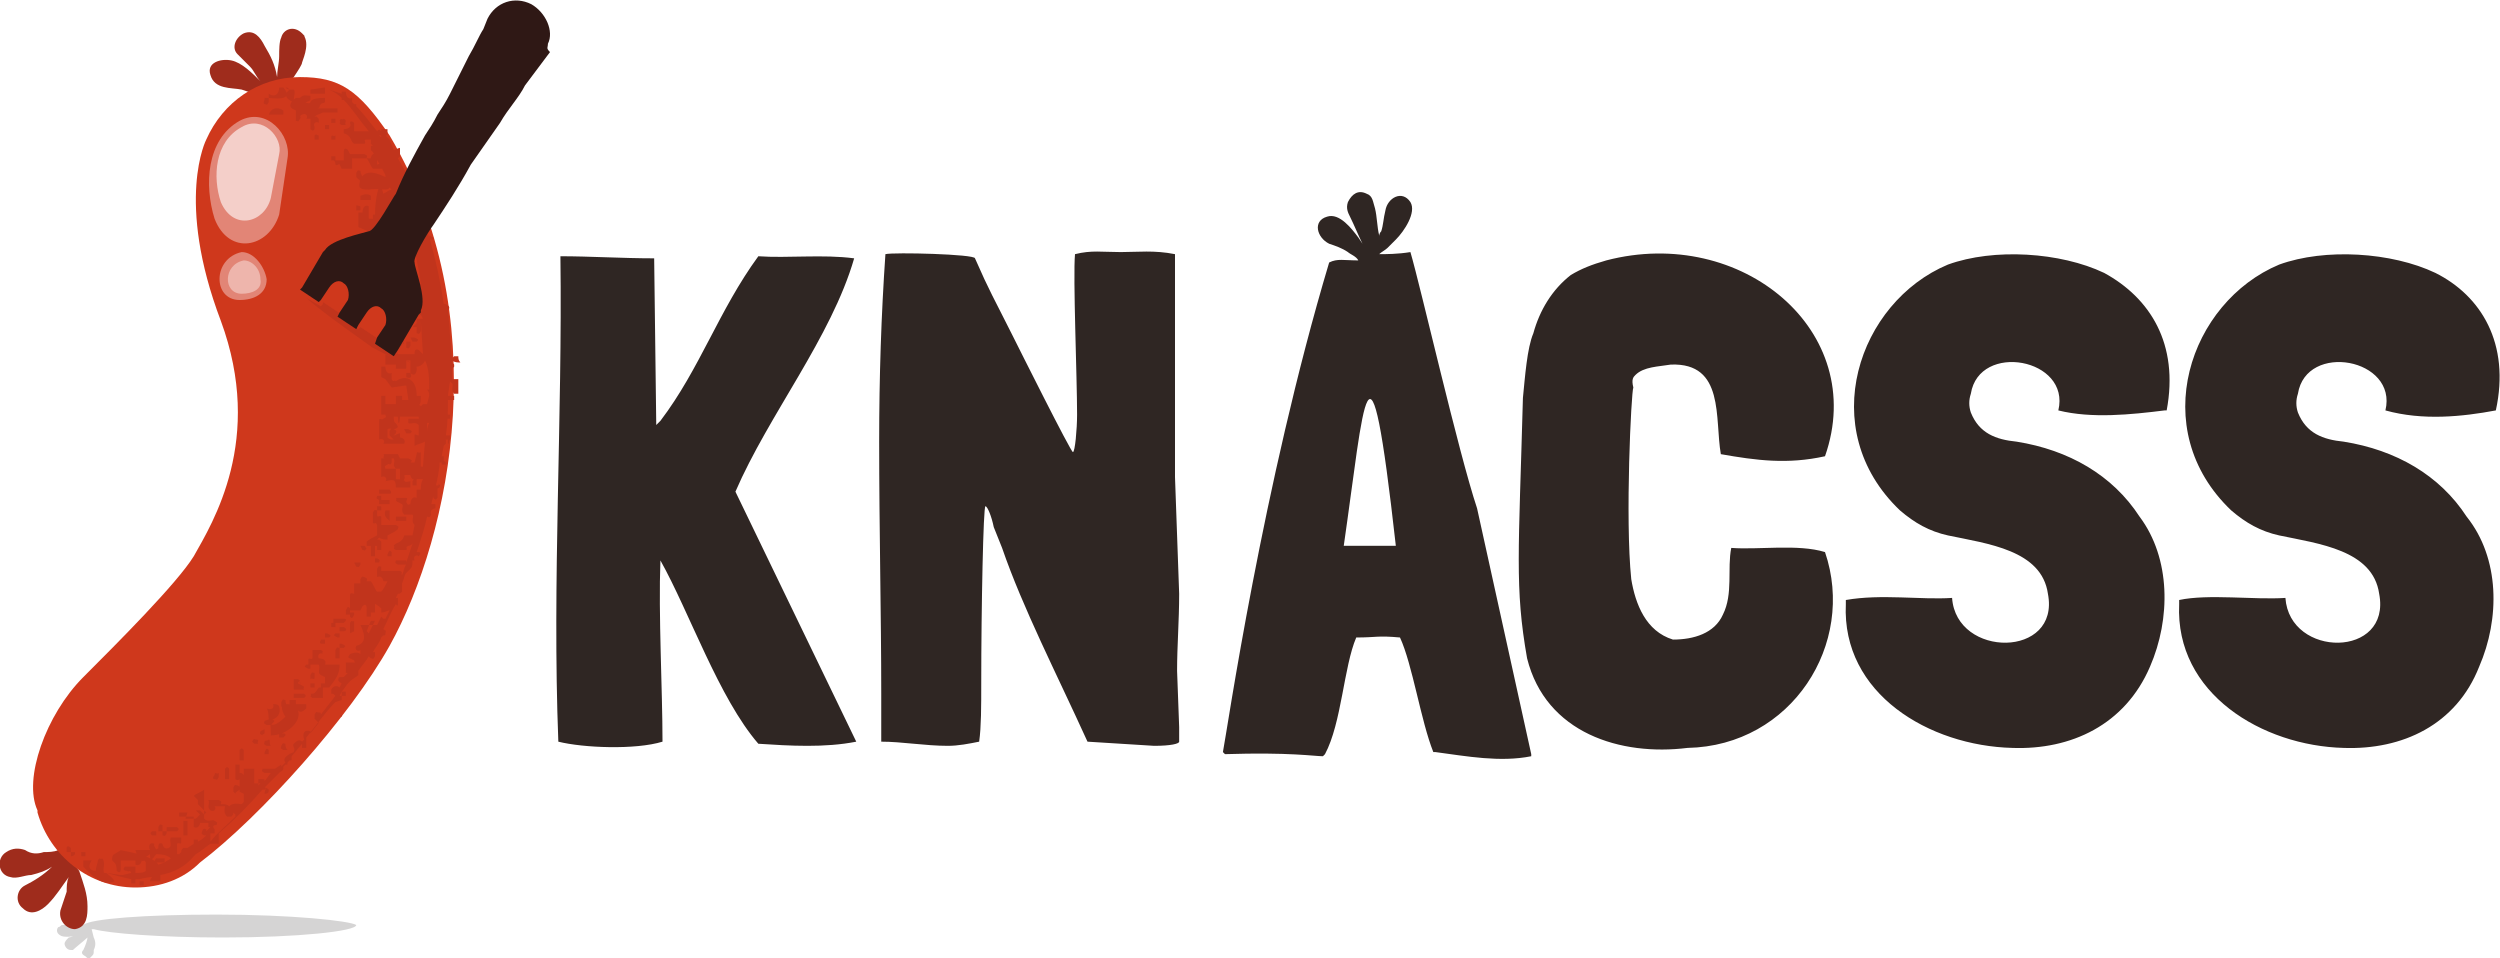<?xml version="1.0" encoding="utf-8"?>
<!DOCTYPE svg PUBLIC "-//W3C//DTD SVG 1.1//EN" "http://www.w3.org/Graphics/SVG/1.1/DTD/svg11.dtd">
<svg version="1.1" xmlns="http://www.w3.org/2000/svg" xmlns:xlink="http://www.w3.org/1999/xlink" x="0px" y="0px"
	 width="120px" height="46px" viewBox="244 375.1 120 46" style="enable-background:new 244 375.1 120 46;" xml:space="preserve">
<path style="fill:#D5D4D4;" d="M254.4,419c-3.4,0-6.1,0.2-6.4,0.5c-0.1-0.1-1,0-1,0c-0.1,0-0.1,0.1-0.2,0.1
	c-0.1,0.1-0.1,0.3,0.1,0.4c0.1,0.1,0.7,0.1,0.9-0.1l0.1-0.1l-0.2,0.1c-0.1,0.1-0.3,0.2-0.4,0.2c-0.1,0.1-0.2,0.2-0.2,0.3
	c0,0.1,0.1,0.3,0.3,0.3h0.1c0.1-0.1,0.6-0.5,0.7-0.6c0,0.1-0.1,0.4-0.2,0.6c-0.1,0.1-0.1,0.2,0.1,0.3c0.1,0.1,0.1,0.1,0.2,0.1
	l0.1-0.1c0.1-0.1,0.1-0.1,0.1-0.3c0.1-0.2,0.1-0.4,0-0.6l-0.1-0.4h0.1c0.7,0.2,3.2,0.4,6.2,0.4c3.6,0,6.4-0.3,6.4-0.6
	C260.8,419.3,258,419,254.4,419"/>
<path style="fill:#9F2C1C;" d="M247.8,416.9c-0.1-0.1-0.9-1.2-1-1c-0.2,0.1-0.5,0.1-0.7,0.1c-0.3,0.1-0.6,0.1-0.9-0.1
	c-0.3-0.1-0.6-0.1-0.9,0.1c-0.5,0.3-0.4,1.1,0.2,1.2c0.3,0.1,0.7-0.1,1-0.1c0.4-0.1,0.7-0.2,1-0.4c-0.4,0.4-0.9,0.7-1.3,0.9
	c-0.4,0.2-0.5,0.8-0.1,1.1c0.4,0.4,0.9,0.1,1.2-0.2c0.4-0.4,0.7-0.9,1-1.3c-0.1,0.2-0.1,0.5-0.1,0.7l-0.3,0.9
	c-0.1,0.5,0.3,0.9,0.7,0.9c0.6-0.1,0.6-0.7,0.6-1.1C248.2,418,248,417.5,247.8,416.9z M258.5,376.7c-0.4-0.4-0.9-0.2-1,0.2
	c-0.1,0.2-0.1,0.6-0.1,0.9c0,0.3-0.1,0.7-0.1,1c-0.1-0.6-0.3-1-0.6-1.5c-0.2-0.4-0.5-0.8-1-0.6c-0.4,0.2-0.6,0.7-0.3,1l0.6,0.6
	c0.2,0.2,0.3,0.5,0.5,0.7c-0.4-0.4-0.9-0.9-1.4-1c-0.5-0.1-1.2,0.1-1,0.7c0.2,0.7,1,0.6,1.5,0.7l0.3,0.1c0.1,0.1,2-0.4,2.2-0.7
	c0.2-0.3,0.4-0.6,0.4-0.7C258.6,377.8,258.9,377.1,258.5,376.7C258,376.3,259,377.2,258.5,376.7z"/>
<path style="fill:#2F2623;" d="M285,387.5c-1.5-0.2-3.2,0-4.6-0.1c-1.9,2.6-2.8,5.4-4.7,7.9c-0.1,0.1-0.2,0.2-0.2,0.2l-0.1-8
	c-1.5,0-3.1-0.1-4.5-0.1c0.1,7.8-0.4,15.6-0.1,23.3c1.2,0.3,3.7,0.4,5,0c0-2.5-0.2-6.1-0.1-8.7c1.4,2.5,2.8,6.6,4.7,8.8
	c1.5,0.1,3.2,0.2,4.7-0.1l-5.8-12C280.9,395,283.9,391.3,285,387.5z M300.4,398v-10.7c-1-0.2-1.8-0.1-2.6-0.1
	c-0.9,0-1.4-0.1-2.2,0.1c-0.1,1.1,0.1,5.9,0.1,7.7c0,0.7-0.1,1.8-0.2,1.8c-0.1,0-2.6-5-2.9-5.6c-0.9-1.8-1.1-2.1-1.8-3.7
	c0-0.2-3.9-0.3-4.3-0.2c-0.2,2.9-0.3,5.9-0.3,9c0,4.2,0.1,8.3,0.1,12.1v2.3c1,0,2.1,0.2,3.2,0.2c0.5,0,1-0.1,1.5-0.2
	c0.1-0.7,0.1-1.7,0.1-2.8c0-3.7,0.1-8.5,0.2-8.5c0.1,0,0.3,0.5,0.4,1l0.4,1c1,2.9,2.6,6,4.1,9.3l3.2,0.2c0.8,0,1.2-0.1,1.2-0.2v-0.7
	l-0.1-2.7c0-1.2,0.1-2.4,0.1-3.7L300.4,398C300.5,398,300.4,398,300.4,398z M311.7,387.2c-0.6,0.1-1.2,0.1-1.5,0.1
	c0.1-0.1,0.3-0.2,0.4-0.3c0.1-0.1,0.3-0.3,0.4-0.4c0.4-0.4,1-1.3,0.7-1.8c-0.4-0.6-1.1-0.2-1.2,0.4c-0.1,0.4-0.1,0.7-0.2,1
	c-0.1,0.1-0.1,0.2-0.1,0.3v-0.1c-0.1-0.4-0.1-0.9-0.2-1.3c-0.1-0.3-0.1-0.6-0.4-0.7c-0.4-0.2-0.7,0-0.9,0.4c-0.1,0.3,0,0.5,0.1,0.7
	c0.2,0.4,0.4,0.9,0.6,1.3l-0.2-0.3c-0.3-0.4-0.9-1.2-1.5-1c-0.7,0.2-0.5,1,0.1,1.3c0.3,0.1,0.6,0.2,0.9,0.4c0.1,0.1,0.4,0.2,0.5,0.4
	c-0.7,0-1-0.1-1.4,0.1c-3.2,10.7-4.9,22.5-5.1,23.5c0.1,0.1,0.1,0.1,0.1,0.1c3.1-0.1,4.3,0.1,4.7,0.1l0.1-0.1
	c0.8-1.5,0.9-4.2,1.5-5.6c1,0,1-0.1,2.1,0c0.6,1.3,1,4,1.6,5.5h0.1c1.5,0.2,3.1,0.5,4.6,0.2v-0.1l-2.6-11.8
	C314,396.8,312.2,388.9,311.7,387.2L311.7,387.2z M308.5,401.3c1-6.9,1.2-11.6,2.5,0C310.3,401.3,309.3,401.3,308.5,401.3z
	 M322.5,393.1c0.4-0.4,1.1-0.4,1.7-0.5c2.6-0.1,2.1,2.6,2.4,4.3c1.7,0.3,3.2,0.5,5,0.1c2.1-6-4-11.1-10.5-9.4
	c-0.7,0.2-1.2,0.4-1.7,0.7c-0.9,0.7-1.5,1.7-1.8,2.8c-0.3,0.7-0.4,2.1-0.5,3.1c-0.2,7.4-0.4,9.1,0.2,12.5c0.9,3.6,4.5,4.7,7.7,4.3
	c5-0.1,8.1-5,6.6-9.4c-1.3-0.4-3.2-0.1-4.5-0.2c-0.2,1,0.1,2.2-0.4,3.2c-0.4,0.9-1.4,1.2-2.4,1.2c-1.3-0.4-1.8-1.7-2-2.9
	c-0.3-2.9,0-9,0.1-9.2C322.3,393.3,322.4,393.2,322.5,393.1z M345,388.2c-2.1-1-5.3-1.2-7.5-0.4c-4.3,1.8-6.4,7.9-2.3,11.8
	c0.7,0.6,1.4,1,2.3,1.2c1.9,0.4,4.5,0.7,4.8,2.8c0.6,3.1-4.4,3.1-4.6,0.2c-1.5,0.1-3.4-0.2-5.1,0.1v0.2c-0.2,4.3,4,6.8,8,6.9
	c2.8,0.1,5.4-1.1,6.6-3.9c1-2.3,1-5.2-0.5-7.2c-1.3-2-3.4-3.2-5.9-3.6c-1-0.1-1.8-0.4-2.2-1.4c-0.1-0.3-0.1-0.6,0-0.9
	c0.4-2.5,4.8-1.7,4.2,0.8c1.6,0.4,3.5,0.2,5.1,0h0.1C348.6,391.6,347.2,389.4,345,388.2L345,388.2z M363.8,394.8
	c0.7-3.2-0.7-5.5-2.9-6.6c-2.1-1-5.3-1.2-7.5-0.4c-4.3,1.8-6.4,7.9-2.3,11.8c0.7,0.6,1.4,1,2.3,1.2c1.9,0.4,4.5,0.7,4.8,2.8
	c0.6,3.1-4.3,3.1-4.5,0.2c-1.5,0.1-3.7-0.2-5.1,0.1v0.2c-0.2,4.3,4,6.8,7.9,6.9c2.8,0.1,5.4-1.1,6.5-3.9c1-2.3,1-5.2-0.6-7.2
	c-1.3-2-3.4-3.2-5.9-3.6c-1-0.1-1.8-0.4-2.2-1.4c-0.1-0.3-0.1-0.6,0-0.9c0.4-2.5,4.8-1.7,4.2,0.8
	C360.3,395.3,362.2,395.1,363.8,394.8z"/>
<path style="fill:#CF381C;" d="M262.7,381.6c-1.5-2.2-2.4-2.8-4.3-2.8c-2,0-3.7,1.2-4.5,3c0,0-1.5,2.9,0.7,8.7
	c2.1,5.7-0.4,9.7-1.3,11.3c-0.8,1.3-3.7,4.2-5.3,5.8c-1.8,1.8-2.9,4.9-2.2,6.4v0.1c0.6,2.1,2.5,3.6,4.7,3.6c1.2,0,2.3-0.4,3.1-1.2
	c2.9-2.2,7.2-7,9.1-10.4C265.7,400.7,267.8,390.2,262.7,381.6z"/>
<path style="fill:#CF381C;" d="M256.4,380.1"/>
<path style="fill:#E28576;" d="M255.5,380.9c-1.6,0.9-1.7,3.1-1.2,4.7c0.7,1.8,2.6,1.4,3.1-0.2l0.4-2.7
	C258,381.6,256.8,380.2,255.5,380.9z M255.6,387.2c-1.4,0.3-1.4,2.3-0.1,2.3c0.7,0,1.3-0.3,1.3-1
	C256.7,387.9,256.2,387.2,255.6,387.2z"/>
<path style="fill:#F4CFC9;" d="M257,384.6c-0.3,1.2-1.8,1.6-2.4,0.2c-0.4-1.2-0.3-2.9,1-3.6c1-0.6,2,0.5,1.8,1.3L257,384.6z"/>
<path style="fill:#EEB5AC;" d="M256.5,388.5c0.1,0.5-0.4,0.7-0.9,0.7c-0.9,0-0.9-1.4,0.1-1.6C256.1,387.6,256.5,388,256.5,388.5z"/>
<path style="fill:#2F1815;" d="M264.2,390.1"/>
<path style="fill:#C1341C;" d="M259.6,379.3c-0.1,0-0.6,0.1-0.7,0.1v0.2h0.7V379.3z M264.8,386.5L264.8,386.5l-0.2-0.1v0.2h0.2
	V386.5z M265.4,389.9v-0.2c-0.1,0-0.1-0.1-0.2,0.1c0,0.1-0.1,0.1,0.1,0.2H265.4z M265.4,395.2h0.2V395h-0.2V395.2z M265.4,397.3
	c-0.1-0.1-0.1-0.1-0.2-0.1v0.2h0.2V397.3z M250.9,417.6v-0.2h-0.2v0.2H250.9z M257.7,379.3L257.7,379.3c0.1,0.1,0.2,0.1,0.2,0.1
	C257.8,379.3,257.8,379.3,257.7,379.3z M261.6,403.5C261.6,403.8,261.6,403.5,261.6,403.5z M259.4,380.1c0.1-0.1,0.1,0,0.2-0.1v-0.2
	c-1.1,0-0.4,0.4-1,0.2c-0.2-0.3,0.1-0.2-0.4-0.2c-0.1,0.1-0.4,0.3-0.2,0.5l0.2,0.1v0.5c0.1,0,0.1,0.1,0.2-0.1
	c0.1-0.1-0.1-0.1,0.1-0.2c0.2-0.1,0.3,0.1,0.2,0.2h0.2v0.5c0.1,0.1,0.2,0.1,0.2-0.1c-0.1-0.2,0.1-0.3,0.2-0.2v-0.2
	c-0.1-0.1-0.1-0.1-0.1-0.1h-0.1c0.1-0.1,0.2-0.1,0.4-0.2h0.7v-0.2h-1C259.4,380.3,259.3,380.2,259.4,380.1z M263,392.8h0.5v-0.4
	c-0.2-0.1-0.6-0.1-1-0.3v0.5h0.5V392.8z M263,398.1v-0.5h-0.5c0-0.1-0.1-0.1,0.1-0.2c0.1-0.1,0.1,0.1,0.2-0.1v-0.2h-0.5v0.9
	c0.2-0.1,0.3,0.1,0.2,0.2c0.4-0.1,0.5-0.1,0.5,0.3h0.7v-0.3C263.2,398.3,263.7,398.1,263,398.1z M260.3,407h-0.7
	c0.1-0.2-0.1-0.3-0.3-0.3c-0.1-0.2,0.1-0.3,0.2-0.2c-0.1-0.1,0.1-0.1-0.1-0.2H259v0.4c-0.1,0.1-0.2-0.1-0.2,0.1v0.2h0.5
	c0.1,0.2-0.1,0.4,0.1,0.5l0.2,0.1v0.5h0.2C260.2,407.6,260.3,407.4,260.3,407z M257.7,409.5c-0.9,0.9-0.7-0.2-0.7,0.9
	c0.8,0,1.5-0.7,1.3-1.2c0.1,0.1,0.2,0.1,0.4-0.1v-0.2h-0.5c-0.1,0.1-0.1,0.1-0.1,0.1c-0.1-0.1-0.2-0.1-0.4-0.1h-0.1
	C257.5,409,257.5,409.2,257.7,409.5z M260.1,383c0.1,0.1,0.2-0.1,0.2,0l0.1,0.2h0.5v-0.5h0.7c0.1,0.1,0.2,0.4,0.3,0.5h0.5
	c0.1-0.2-0.1-0.3-0.3-0.2v-0.5c-0.2-0.1-0.3,0.1-0.3,0.2h-0.2c0-0.1,0.1-0.1-0.1-0.2h-0.7l-0.1-0.2c-0.1-0.1-0.2-0.1-0.2,0.1v0.4
	H260C260.1,382.8,260.1,383,260.1,383z M263.3,391.6h0.1c0-0.1-0.1-0.1-0.1-0.2C263.5,391.4,263.3,391.6,263.3,391.6z M263.3,391.6
	l-0.1,0.1C263.2,391.8,263.3,391.7,263.3,391.6z M256.9,379.6v0.2c0.1,0,1.3,0.2,0.7-0.5h-0.2C257.4,379.6,257.2,379.8,256.9,379.6z
	 M256.9,409.7L256.9,409.7c0.4-0.1,0.6-0.3,0.5-0.7c-0.1-0.1-0.1-0.1-0.3-0.1c0.1,0.2-0.1,0.3-0.3,0.2
	C256.9,409.2,256.9,409.7,256.9,409.7z M253,415.2v-0.7h-0.2v0.7L253,415.2z M258.3,407.7h-0.2v0.5h0.5c-0.1-0.1,0.1-0.1-0.1-0.2
	l-0.2-0.1C258.3,407.8,258.5,407.8,258.3,407.7z M258.4,407.9C258.5,407.9,258.3,407.8,258.4,407.9z M258.9,408.4
	c0.1,0.1-0.1,0.1,0.1,0.2h0.5v-0.5h-0.2C259.1,408.4,259.1,408.4,258.9,408.4z M255.5,412.5v-0.7h-0.2v0.7
	C255.3,412.5,255.4,412.6,255.5,412.5z M256.9,380.6h0.7v-0.2C257.3,380.2,257,380.3,256.9,380.6z M264,390.6L264,390.6l-0.2,0.2
	h0.2C264,390.7,264,390.7,264,390.6z M258.1,408.6h0.5c0.1-0.1,0.1-0.1,0-0.2h-0.5V408.6z M263.7,393c0.3,0.3,0.4-0.3,0.2-0.5h-0.2
	V393z M262.7,399.1h-0.5v0.2h0.5V399.1z M262.7,398.6h-0.5v0.2h0.5C262.8,398.8,262.8,398.7,262.7,398.6z M261.8,404v0.5h0.2V404
	C261.9,404,261.9,404,261.8,404z M260.5,404.8H260v0.2h0.5C260.6,404.9,260.7,404.8,260.5,404.8z M261.3,384.7h0.5v-0.2
	c-0.1-0.1-0.3-0.1-0.5,0C261.3,384.5,261.3,384.7,261.3,384.7z M255.7,411.1c-0.1-0.1-0.1-0.1-0.2,0v0.5h0.2V411.1z M260.8,405.5
	l0.2-0.1v-0.5c-0.1,0.1-0.1-0.1-0.2,0.1V405.5z M255,412c-0.1-0.1-0.1-0.1-0.2,0v0.5h0.2V412z M260.3,406.2c-0.1,0-0.1-0.1-0.2,0.1
	v0.4h0.2V406.2z M263.5,399.9H263v0.2h0.5V399.9z M262.7,400.1v-0.5h-0.2C262.4,399.9,262.6,400,262.7,400.1z M264.5,386.4l-0.1,0.1
	h0.1V386.4z M252.5,414.8H252v0.2h0.5C252.6,414.9,252.6,414.9,252.5,414.8z M261.8,401.3v0.5h0.2v-0.5
	C261.9,401.3,261.9,401.3,261.8,401.3z M262.3,401.1c-0.1-0.1-0.1-0.1-0.2-0.1l0.1-0.1c0.1,0.1,0.3,0.1,0.4,0.1v-0.2
	c0.2-0.1,0.4-0.2,0.5-0.3c0-0.1,0.1-0.1-0.1-0.2h-0.7v-0.4c-0.1-0.1-0.2,0.1-0.2-0.1v-0.2c-0.1,0-0.1-0.1-0.2,0.1v0.5
	c0.1,0.1,0.1-0.1,0.2,0.1v0.5c-0.2,0.1-0.4,0.2-0.5,0.3v0.2h0.5v0.2h0.2C262.3,401.3,262.3,401.1,262.3,401.1z M261.5,401.3h-0.2
	l0.1,0.2c0.1,0,0.1,0.1,0.2-0.1C261.5,401.4,261.6,401.4,261.5,401.3z M262.6,401.8h0.2v-0.2c-0.1-0.1-0.1-0.1-0.2,0.1V401.8z
	 M262.2,402.1c0-0.1,0.1-0.1-0.1-0.2H262v0.2C262.1,402.1,262.2,402.1,262.2,402.1z M261.3,402.1H261l0.1,0.2c0.1,0,0.1,0.1,0.2-0.1
	C261.3,402.2,261.3,402.1,261.3,402.1z M260.8,404.3c-0.1-0.1-0.1-0.1-0.2,0.1v0.2h0.2V404.3z M261,404.5h-0.2v0.2
	c0.1,0.1,0.1,0.1,0.2-0.1V404.5z M259.9,405.2h0.2V405h-0.2C259.9,405.1,259.9,405.1,259.9,405.2z M260.5,405.2h-0.2v0.2h0.2
	C260.6,405.4,260.7,405.3,260.5,405.2z M259.6,405.5v0.2h0.2c0.1-0.1,0.1-0.1-0.1-0.2H259.6z M260.3,405.7v-0.2h-0.2
	c-0.1,0.1-0.1,0.1,0.1,0.2H260.3z M259.4,406h0.2v-0.2h-0.2C259.4,405.9,259.3,405.9,259.4,406z M260.3,406v0.2h0.2
	c0.1-0.1,0.1-0.1-0.1-0.2H260.3z M256.7,380.1c0.1,0,0.1,0.1,0.2-0.1v-0.2h-0.2C256.7,380,256.6,380,256.7,380.1z M258.9,407.2V407
	h-0.2c-0.1,0.1-0.1,0.1,0.1,0.2L258.9,407.2L258.9,407.2L258.9,407.2z M259.1,407.4c-0.1,0-0.1-0.1-0.2,0.1v0.2
	c0.1-0.1,0.2,0.1,0.2-0.1C259.1,407.6,259.1,407.5,259.1,407.4z M260.1,380.8h-0.2v0.2h0.2C260.1,381.1,260.1,380.8,260.1,380.8z
	 M260.5,380.8c-0.1,0.1-0.1-0.1-0.2,0.1c0.1,0.1-0.1,0.1,0.1,0.2h0.2C260.5,381,260.7,380.9,260.5,380.8z M258.9,407.9v0.2h0.2v-0.2
	C259,407.9,258.9,407.9,258.9,407.9z M259.4,408.1h0.2v-0.2h-0.2V408.1z M259.6,381.3h0.2v-0.2h-0.2
	C259.6,381.2,259.6,381.2,259.6,381.3z M257.7,408.7c-0.1,0-0.1-0.1-0.2,0.1v0.2l0.1,0.1c0.1,0.1,0.1,0.1,0.2-0.1
	C257.7,408.9,257.7,408.7,257.7,408.7z M257.9,408.7v0.2l0.1,0.1c0.1,0.1,0.1,0.1,0.2-0.1v-0.2H257.9z M259.1,381.6v0.2h0.2v-0.2
	C259.2,381.6,259.2,381.5,259.1,381.6z M259.9,381.8h0.2v-0.2c-0.1,0.1-0.2-0.1-0.2,0.1V381.8z M259.9,382.8h0.2v-0.2h-0.2V382.8z
	 M261.3,383.3c-0.1,0-0.1-0.1-0.2,0.1v0.2l0.1,0.1c0.1,0.1,0.1,0.1,0.2-0.1C261.3,383.4,261.3,383.3,261.3,383.3z M256.7,409.7
	c0,0.1-0.1,0.1,0.1,0.2h0.2l0.1-0.1c0.1-0.1,0.1-0.1-0.1-0.2L256.7,409.7z M261.1,385v0.2h0.2V385C261.2,385,261.1,384.9,261.1,385z
	 M256.7,410.3v-0.2l-0.2,0.1c0,0.1-0.1,0.1,0.1,0.2C256.6,410.3,256.6,410.4,256.7,410.3z M257.4,410.3v0.2h0.2l0.1-0.1
	C257.7,410.3,257.7,410.3,257.4,410.3z M256.2,410.8h0.2c-0.1-0.1,0.1-0.2-0.1-0.2c-0.1,0-0.1-0.1-0.2,0.1L256.2,410.8z
	 M256.9,410.6c-0.1,0.1-0.2,0-0.2,0.1c0,0.1-0.1,0.1,0.1,0.2h0.2C256.9,410.8,257,410.6,256.9,410.6z M257.7,410.8
	c-0.1,0-0.1-0.1-0.2,0.1c0,0.1-0.1,0.1,0.1,0.2h0.2C257.7,411,257.7,410.9,257.7,410.8z M256.7,411.3h0.2v-0.2
	c-0.1-0.1-0.1-0.1-0.2,0.1V411.3z M254.3,412.5c0.1,0,0.1,0.1,0.2-0.1v-0.2c-0.1,0.1-0.2-0.1-0.2,0.1
	C254.2,412.4,254.2,412.5,254.3,412.5z M255.5,413c0-0.1,0.1-0.1-0.1-0.2c-0.1,0-0.1-0.1-0.2,0.1v0.2l0.1,0.1
	C255.3,413.1,255.4,413.1,255.5,413z M264,391.1c0.1,0,0.1,0.1,0.2-0.1v-0.2H264L264,391.1z M263.8,391.5h0.2
	c0.1-0.1,0.1-0.1-0.1-0.2h-0.2L263.8,391.5z M263.5,391.8c0.1,0,0.1,0.1,0.2-0.1v-0.2h-0.2L263.5,391.8z M263.5,393.2L263.5,393.2
	c0.2,0.1,0.3,0,0.2-0.2h-0.2V393.2z M251.8,414.7c-0.1,0-0.1-0.1-0.2,0.1v0.2h0.2L251.8,414.7z M251.5,415.2V415h-0.2
	c-0.1,0.1-0.1,0.1,0,0.2H251.5z M251.8,415.2c0.1,0,0.1,0.1,0.2-0.1V415h-0.2C251.8,415.1,251.8,415.2,251.8,415.2z M247.2,415.8
	v0.2h0.2v-0.2C247.3,415.7,247.2,415.7,247.2,415.8z M247.4,416.2c0.1,0,0.1,0,0.2-0.1V416h-0.2V416.2z M247.9,416v0.2h0.2V416
	C248.1,416,248,416,247.9,416z M263.5,395.9h0.2c0.1-0.1,0.1-0.1-0.1-0.2h-0.2L263.5,395.9z M264,398.1c-0.1,0-0.1-0.1-0.2,0.1v0.2
	h0.2C264,398.3,264,398.2,264,398.1z M264.9,398.4v0.2l0.2-0.1c0-0.1,0.1-0.1-0.1-0.2C265.1,398.4,265.1,398.4,264.9,398.4z
	 M262.1,398.9c0,0.1-0.1,0.1,0.1,0.2h0.1v-0.2C262.2,398.9,262.1,398.9,262.1,398.9z M262.3,399.4h-0.2v0.2h0.2V399.4z M265.6,396.2
	h-0.1v0.2C265.6,396.4,265.5,396.3,265.6,396.2z M262.6,381.7C262.6,381.7,262.6,381.8,262.6,381.7
	C262.6,381.8,262.6,381.8,262.6,381.7z M261.8,380.8L261.8,380.8L261.8,380.8C261.9,380.8,261.8,380.8,261.8,380.8z M253,414.1h-0.4
	v0.2h0.7v0.5c0.2,0.1,0.3-0.1,0.3-0.2h0.4v0.2h0.1l-0.2,0.2v-0.1c-0.1,0-0.1-0.1-0.2,0.1c0,0.1-0.1,0.1,0.1,0.2h0.1
	c-0.1,0.1-0.2,0.2-0.4,0.3v-0.1h-0.2v0.2l-0.3,0.2h-0.2c-0.1,0.1-0.1,0.1-0.1,0.2l-0.1,0.1h-0.1v-0.5c0.1-0.1,0.2,0.1,0.2-0.1v-0.2
	h-0.5c-0.1,0.2,0.1,0.4-0.1,0.5c-0.2,0.1-0.3-0.1-0.3-0.2c-0.2-0.1-0.2,0.1-0.2,0.2c-0.1,0.1-0.1,0.1-0.2-0.1v-0.1
	c-0.2-0.1-0.3,0.1-0.2,0.3h-0.7c0.1,0.4,0.3,0.5,0.7,0.2c0,0.5,0.2,0.1,0.3,0c0.4,0,0.6,0.1,0.7,0.2c-0.1,0.1-0.2,0.1-0.3,0.2v-0.2
	h-0.4c-0.1,0.1-0.1,0.2,0,0.2h0.4l-0.3,0.1c-0.3-0.5-2-0.7-1.8-0.7c-0.1,0.1-0.4,0.2-0.4,0.3c-0.1,0.4,0.2,0.1,0.2,0.7
	c0.1,0.1,0.2,0.1,0.2-0.1v-0.4h0.7v0.2c0.2,0.1,0.3-0.1,0.3-0.2c0.1,0.1,0.1-0.1,0.2,0.1v0.4c-0.1,0.1-0.3,0.1-0.5,0.1v-0.3h-0.5
	c-0.1,0.1-0.1,0.2,0.1,0.2c0.1,0.1,0.1-0.1,0.2,0.1l-0.4,0.1c-0.3,0-0.6-0.1-0.9-0.1c-0.1-0.2,0.1-0.5-0.1-0.7
	c-0.1,0.1-0.1-0.1-0.2,0.1c0,0.1-0.1,0.3-0.1,0.5c-0.3,0-0.4-0.2-0.2-0.5h-0.4v0.3c0.3,0.3,0.9,1,1.5,0.7c-0.1-0.2-0.3-0.3-0.4-0.4
	c0.4,0.1,0.7,0.2,1.2,0.3v0.2h0.2v-0.2h0.1c0.2,0,0.4-0.1,0.7-0.1c-0.1,0.1-0.1,0.2-0.1,0.2h0.5v-0.3c0.6-0.1,1.2-0.4,1.6-0.9
	l0.1-0.1c0.2-0.1,0.4-0.3,0.7-0.5h0.4v-0.5c0.7-0.6,1.4-1.3,2.1-2.1h0.1l0.1-0.1c-0.1,0.1-0.1,0.3-0.1,0.3c0.2,0,0.2-0.1,0.2-0.2
	c-0.1-0.1-0.2-0.1-0.2-0.1c0.2-0.2,0.5-0.5,0.7-0.7c0.1-0.1,0.2-0.1,0.2-0.2v-0.1l0.1-0.1h0.1v-0.1l0.1-0.1c0.1,0,0.1,0,0.1-0.1
	v-0.1l0.5-0.6v0.2h0.2v-0.5c0.5-0.6,0.9-1.2,1.4-1.7l0.3-0.1v-0.2h-0.1l0.1-0.2v0.2h0.2v-0.2h-0.2c0.1-0.1,0.2-0.3,0.4-0.5
	c0.1-0.1,0.3-0.2,0.4-0.3v-0.2c0.2-0.3,0.4-0.5,0.5-0.7l0.1,0.1c0.1,0,0.1,0.1,0.2-0.1v-0.2h-0.1c0.1-0.2,0.3-0.4,0.4-0.7l0.1-0.1
	c0.1,0,0.1,0,0.1-0.1c0-0.1,0.1-0.1-0.1-0.2c0.2-0.4,0.4-0.9,0.6-1.2c0.1,0.1,0.1,0.1,0.1-0.1v-0.2h-0.1l0.1-0.2
	c0.1,0,0.1,0,0.2-0.1v-0.4c0.1-0.2,0.1-0.4,0.2-0.5l0.1-0.1l0.1-0.1c0.1-0.1,0.1-0.2,0.1-0.4h0.1c-0.1-0.2,0.1-0.3,0.2-0.2
	c0.1-0.1,0.1-0.2,0-0.2H264c0.2-0.6,0.4-1.2,0.5-1.7c0.1,0,0.1,0.1,0.2-0.1c-0.1-0.2,0.1-0.3,0.2-0.3v-0.2h-0.2l0.1-0.4v0.1
	c0.1,0.1,0.1,0.1,0.2,0v-0.5h-0.1c0.1-0.4,0.2-0.9,0.2-1.2h0.2V397h-0.1l0.1-0.5l0.1-0.1v-0.2h0.2v-0.2h-0.2
	c0.1-0.6,0.1-1.2,0.1-1.7h0.3v-0.2h-0.3l0.1-0.7l0.1,0.1c0.1,0.1-0.1,0.3,0.1,0.5h0.2v-0.7h-0.3v-0.5l0.1-0.1v-0.1l-0.1-0.1v-0.1
	c0.1,0.1,0.3,0.1,0.4,0.1c-0.1-0.1-0.1-0.2-0.1-0.3h-0.2c-0.1,0.1-0.1,0.1-0.1,0.1c-0.1-0.7-0.1-1.5-0.2-2.3
	c0.1-0.1,0.1-0.2-0.1-0.3h-0.1c-0.3-2.1-0.9-4.2-1.8-6.2l0.1-0.1c-0.1,0-0.1-0.1-0.1,0l-0.4-0.7l0.1-0.1v-0.4
	c-0.1,0-0.2,0.1-0.3,0.1l-0.2-0.5l-0.1-0.1l-0.1-0.1c0.1,0,0.1,0,0.1-0.1v-0.2h-0.3v0.4l-0.1-0.1h0.1v-0.2c-0.1-0.1-0.1-0.1-0.2,0
	c-0.4-0.5-0.7-0.9-1-1.2v-0.1h-0.1l-0.1-0.1v-0.2c-0.2,0.1-0.3-0.1-0.3-0.3h-0.2v0.1l-0.6-0.2c0.2,0.1,0.4,0.2,0.6,0.4v0.1h0.1
	c0.4,0.4,0.7,0.9,1.2,1.5H261v-0.4c-0.1-0.1-0.2-0.1-0.2,0c0.1,0.2-0.1,0.3-0.3,0.3v0.2c0.4,0.1,0.3,0.4,0.5,0.5h0.5
	c0.1-0.1-0.1-0.2,0.1-0.2h0.2V382l0.1,0.1h-0.1v0.2c0.1,0.1,0.1,0.1,0.1,0.1c0.2,0.4,0.4,0.7,0.6,1.1v0.1c-0.6-0.3-1-0.3-1.2,0.1
	c-0.1,0.4-0.1,0.5,0.4,0.5c0.5-0.1,0.9,0.1,1-0.1l0.1,0.1c-0.1,0-0.2,0.1-0.4,0.2c-0.2-0.9-0.4,0.3-0.4,1h-0.1v0.2h-0.2V385
	c-0.2-0.1-0.3,0.1-0.3,0.3h-0.2v0.7l0.7,0.3l0.3-0.4c0.2-0.3,0.4-0.6,0.5-0.9l0.2-0.4l0.1-0.1v-0.1c0.6,1.4,1,2.9,1.2,4.3L264,389
	v0.2h0.1l0.1,0.5h-0.1c0,0.2-0.1,0.4-0.1,0.4v0.1h0.2l0.1,0.2H264v0.5h0.2v-0.4l0.1,1.6c-0.1-0.1-0.1-0.1-0.2-0.2
	c-0.2-0.1-0.2,0.1-0.2,0.2h-1l0.4,0.3h0.4v0.2c0.2,0.2,0.6,0.1,0.7-0.2c0.2,0.4,0.2,0.9,0.2,1.4h-0.1c0.1,0.1,0.1,0.2,0.1,0.3
	l-0.1,0.4h-0.2c-0.1,0.1-0.1,0.1-0.1,0.1l-0.1-0.1c0.1,0.1,0.1-0.3,0.1-0.4h-0.2c0-0.9-0.6-1-1-0.7c-0.1-0.1-0.1,0.1-0.2-0.1V393
	c-0.2,0.1-0.3-0.1-0.3-0.3h-0.2v0.5l0.2,0.1l0.3,0.4l0.7-0.1l0.1,0.7h-0.3v-0.2h-0.3v0.4h-0.5v-0.4h-0.2v0.9h0.2
	c0,0.1,0.1,0.1-0.1,0.2c-0.1,0.1-0.2-0.1-0.2,0.1v0.9c0.2-0.1,0.3,0.1,0.2,0.2h1c0.1-0.2-0.1-0.3-0.2-0.3v-0.2
	c-0.1,0-0.2,0.1-0.3,0.1l0.1-0.1c0-0.1,0.1-0.1-0.1-0.2c-0.1,0-0.1-0.1-0.2,0.1v0.2l0.1,0.1l0.1,0.1c-0.1,0-0.2,0-0.3-0.1v-0.4
	c0.2-0.1,0.3,0.1,0.5-0.1c-0.1-0.3-0.2-0.1-0.2-0.5h0.2c0,0.5,0.1,0.3,0.1,0h0.9v0.1h-0.5v0.2c0.1,0.1,0.3-0.1,0.5,0.1v0.5
	c-0.1,0-0.2-0.1-0.2,0v0.5c0.2-0.1,0.3-0.1,0.5-0.2l-0.1,1.2h-0.1v-0.7c-0.1,0.1-0.2-0.1-0.2,0.1l-0.1,0.4h-0.2
	c0.1-0.1,0.1-0.1-0.1-0.2h-0.4l-0.1-0.2h-0.7c0.1,0.1-0.1,0.2,0.1,0.2h0.4c0.1,0.2-0.1,0.3,0.1,0.5h0.2v0.5c0.1,0.1,0.2,0.1,0.2,0
	c0.1-0.1-0.1-0.2,0.1-0.2h0.2c0,0.1,0.1,0.2,0.1,0.2h0.5c-0.1,0.2-0.1,0.3-0.1,0.5H264v0.4c-0.2-0.1-0.3,0.1-0.3,0.3
	c-0.1,0-0.1,0.1-0.2-0.1c0-0.1,0.1-0.2,0-0.2H263c0.1,0.1-0.1,0.1,0.1,0.2l0.2,0.1c0.1,0.1-0.1,0.3,0.1,0.5h0.4
	c0.1,0.1-0.1,0.3,0.1,0.5l-0.1,0.5h-0.4c-0.1,0.4-0.4,0.3-0.5,0.5c0.1,0.1-0.1,0.1,0.1,0.2h0.5c0.1-0.1-0.1-0.1,0.1-0.2
	c0.1,0,0.2-0.1,0.2-0.1l-0.3,0.9v-0.1h-0.5c0,0.1-0.1,0.1,0.1,0.2h0.4c-0.1,0.1-0.1,0.3-0.2,0.5c-0.1-0.1,0.1-0.1-0.1-0.2h-0.9v-0.2
	c-0.1,0-0.1-0.1-0.2,0.1v0.4c0.2-0.1,0.3,0.1,0.3,0.2h0.2c-0.1,0.2-0.2,0.4-0.3,0.5h-0.2c-0.1-0.1-0.2-0.4-0.3-0.5h-0.2
	c0-0.1,0.1-0.1-0.1-0.2c-0.1,0-0.1-0.1-0.2,0.1v0.2H261v0.5c-0.1,0-0.2-0.1-0.2,0.1v0.7h0.5l0.1-0.2c0.1-0.1,0.2-0.1,0.2,0.1v0.4
	h0.2v-0.7c0.1,0,0.4,0.2,0.5,0.3v0.2c0.2,0,0.3-0.1,0.4-0.1l-0.2,0.4h-0.1l-0.1-0.1l-0.2,0.4h-0.8c0.3,0.6,0.2,0.9-0.2,1
	c-0.1,0.2,0.1,0.3,0.2,0.2v0.2c-0.1-0.1-0.3-0.1-0.5,0c-0.1,0.1-0.1,0.2,0,0.2l0.2,0.1c0,0.1,0.1,0.1,0,0.1h-0.4v0.5h0.1
	c-0.1,0.1-0.1,0.1-0.2,0.2h-0.2c-0.1,0.1-0.1,0.2,0.1,0.3l-0.1,0.2c-0.1-0.1-0.3-0.1-0.4,0.1v0.2c0.1,0,0.1,0,0.2,0.1l-0.7,0.9
	c0-0.1,0-0.1-0.1-0.1c-0.1,0-0.1-0.1-0.2,0.1v0.2l0.1,0.1c0.1,0.1,0.1,0.1,0.1,0.1l-0.4,0.5v-0.1c-0.3-0.1-0.4,0.1-0.3,0.4l-0.1,0.1
	c-0.1-0.1-0.2-0.1-0.4,0.1c-0.1,0.1,0.1,0.2,0,0.4c-0.5,0.2-0.5,0.4-0.4,0.5l-0.1,0.1l-0.1,0.1v-0.1l-0.3,0.2h-0.6
	c0,0.1-0.1,0.1,0.1,0.2h0.3l-0.3,0.4c0-0.1,0-0.1-0.1-0.1h-0.2v0.2h0.1l-0.1,0.1v-0.1h-0.2v-0.7h-0.5v0.3c-0.1-0.1-0.1-0.1-0.2-0.1
	v0.9l0.2,0.1v0.4l-0.1,0.1c-0.1,0-0.4-0.1-0.6,0.1c-0.1-0.1-0.2-0.1-0.4-0.1c0-0.1,0.1-0.1-0.1-0.2H254c0.1,0.2-0.1,0.3,0.1,0.5
	c0.2,0.1,0.3-0.1,0.2-0.2h0.5c0,0.1-0.1,0.3,0.1,0.5h0.2c0.1-0.1,0.1-0.1,0.1-0.2c0.1,0.1,0.1,0.1,0.1,0.1v0.1
	c-0.4,0.4-0.9,0.8-1.2,1.2v-0.4h0.2v-0.2l0,0c-0.1-0.1-0.1-0.2,0.1-0.2c0-0.1,0.1-0.1-0.1-0.2c-0.1-0.1-0.3,0.1-0.5-0.1V413
	c-0.1,0.1-0.4,0.2-0.5,0.3l0.2,0.2v0.2l0.4,0.4l-0.1,0.1l-0.2-0.2h-0.2l0.2,0.2l-0.2,0.2h-0.5L253,414.1L253,414.1z M264.5,395.9
	v-0.5h0.1C264.5,395.6,264.5,395.8,264.5,395.9z M261.8,404.9h0.2l-0.3,0.6c-0.1-0.1-0.1-0.1-0.1-0.1L261.8,404.9z M265.4,393.2
	c0.1,0.1,0.1,0.1,0.2-0.1V393h-0.2V393.2z M258.9,379.9v-0.2c-0.2,0-0.3-0.1-0.5,0.1v0.2c0.1,0.1,0.1,0.1,0.1,0.1
	C258.6,380,258.8,380,258.9,379.9z M258.1,379.4h-0.2c-0.1,0.1-0.1,0.1-0.1,0.1c-0.1,0.1-0.1,0.3,0.1,0.4c0.1,0.1,0.2,0.1,0.2,0
	C258.1,379.7,258.2,379.5,258.1,379.4z M260.4,409.5C260.5,409.3,260.2,409.5,260.4,409.5z"/>
<path style="fill:#C1341C;" d="M263,392.1l-0.9-0.6l0.1-0.1l-0.9-0.6l-0.1,0.1l-0.9-0.6l0.1-0.1l-0.9-0.6v0.1l-0.1,0.1l-0.7-0.4
	c0.9,0.8,2.8,2.1,3.2,2.4c0.2,0.1,0.4,0.2,0.6,0.3c0.4,0.2,0.7,0.3,1,0.3c0.1,0.1,0.2,0.1,0.2,0.1l-0.2-0.1L263,392l-0.1-0.1
	C263.2,392,263,392.1,263,392.1z"/>
<path style="fill:#2F1815;" d="M269.5,375.3c-0.8-0.4-1.7-0.1-2.1,0.7l-0.2,0.5c-0.2,0.3-0.4,0.8-0.7,1.3l-0.9,1.8
	c-0.2,0.4-0.4,0.7-0.6,1c-0.2,0.4-0.4,0.7-0.6,1c-0.5,0.9-1,1.8-1.4,2.8c-0.1,0.1-1,1.8-1.3,1.8c-0.3,0.1-1.8,0.4-2.1,0.9l-0.1,0.1
	l-1,1.7l-0.1,0.1l0.9,0.6l0.1-0.1l0.4-0.6c0.2-0.3,0.5-0.4,0.7-0.2c0.2,0.1,0.3,0.5,0.2,0.8l-0.4,0.6l-0.1,0.2l0.9,0.6l0.1-0.2
	l0.4-0.6c0.2-0.3,0.5-0.4,0.7-0.2c0.2,0.1,0.3,0.5,0.2,0.8l-0.4,0.6l-0.1,0.3l0.9,0.6l0.2-0.3l1-1.7l0.1-0.1v-0.1
	c0.3-0.6-0.3-2-0.3-2.3c-0.1-0.2,0.6-1.4,0.9-1.8c0.6-0.9,1.2-1.8,1.8-2.9l0.7-1l0.7-1c0.4-0.7,0.9-1.2,1.2-1.8l0.9-1.2l0.3-0.4
	c-0.2-0.2-0.1-0.2-0.1-0.4C270.6,376.6,270.2,375.7,269.5,375.3L269.5,375.3z"/>
</svg>
